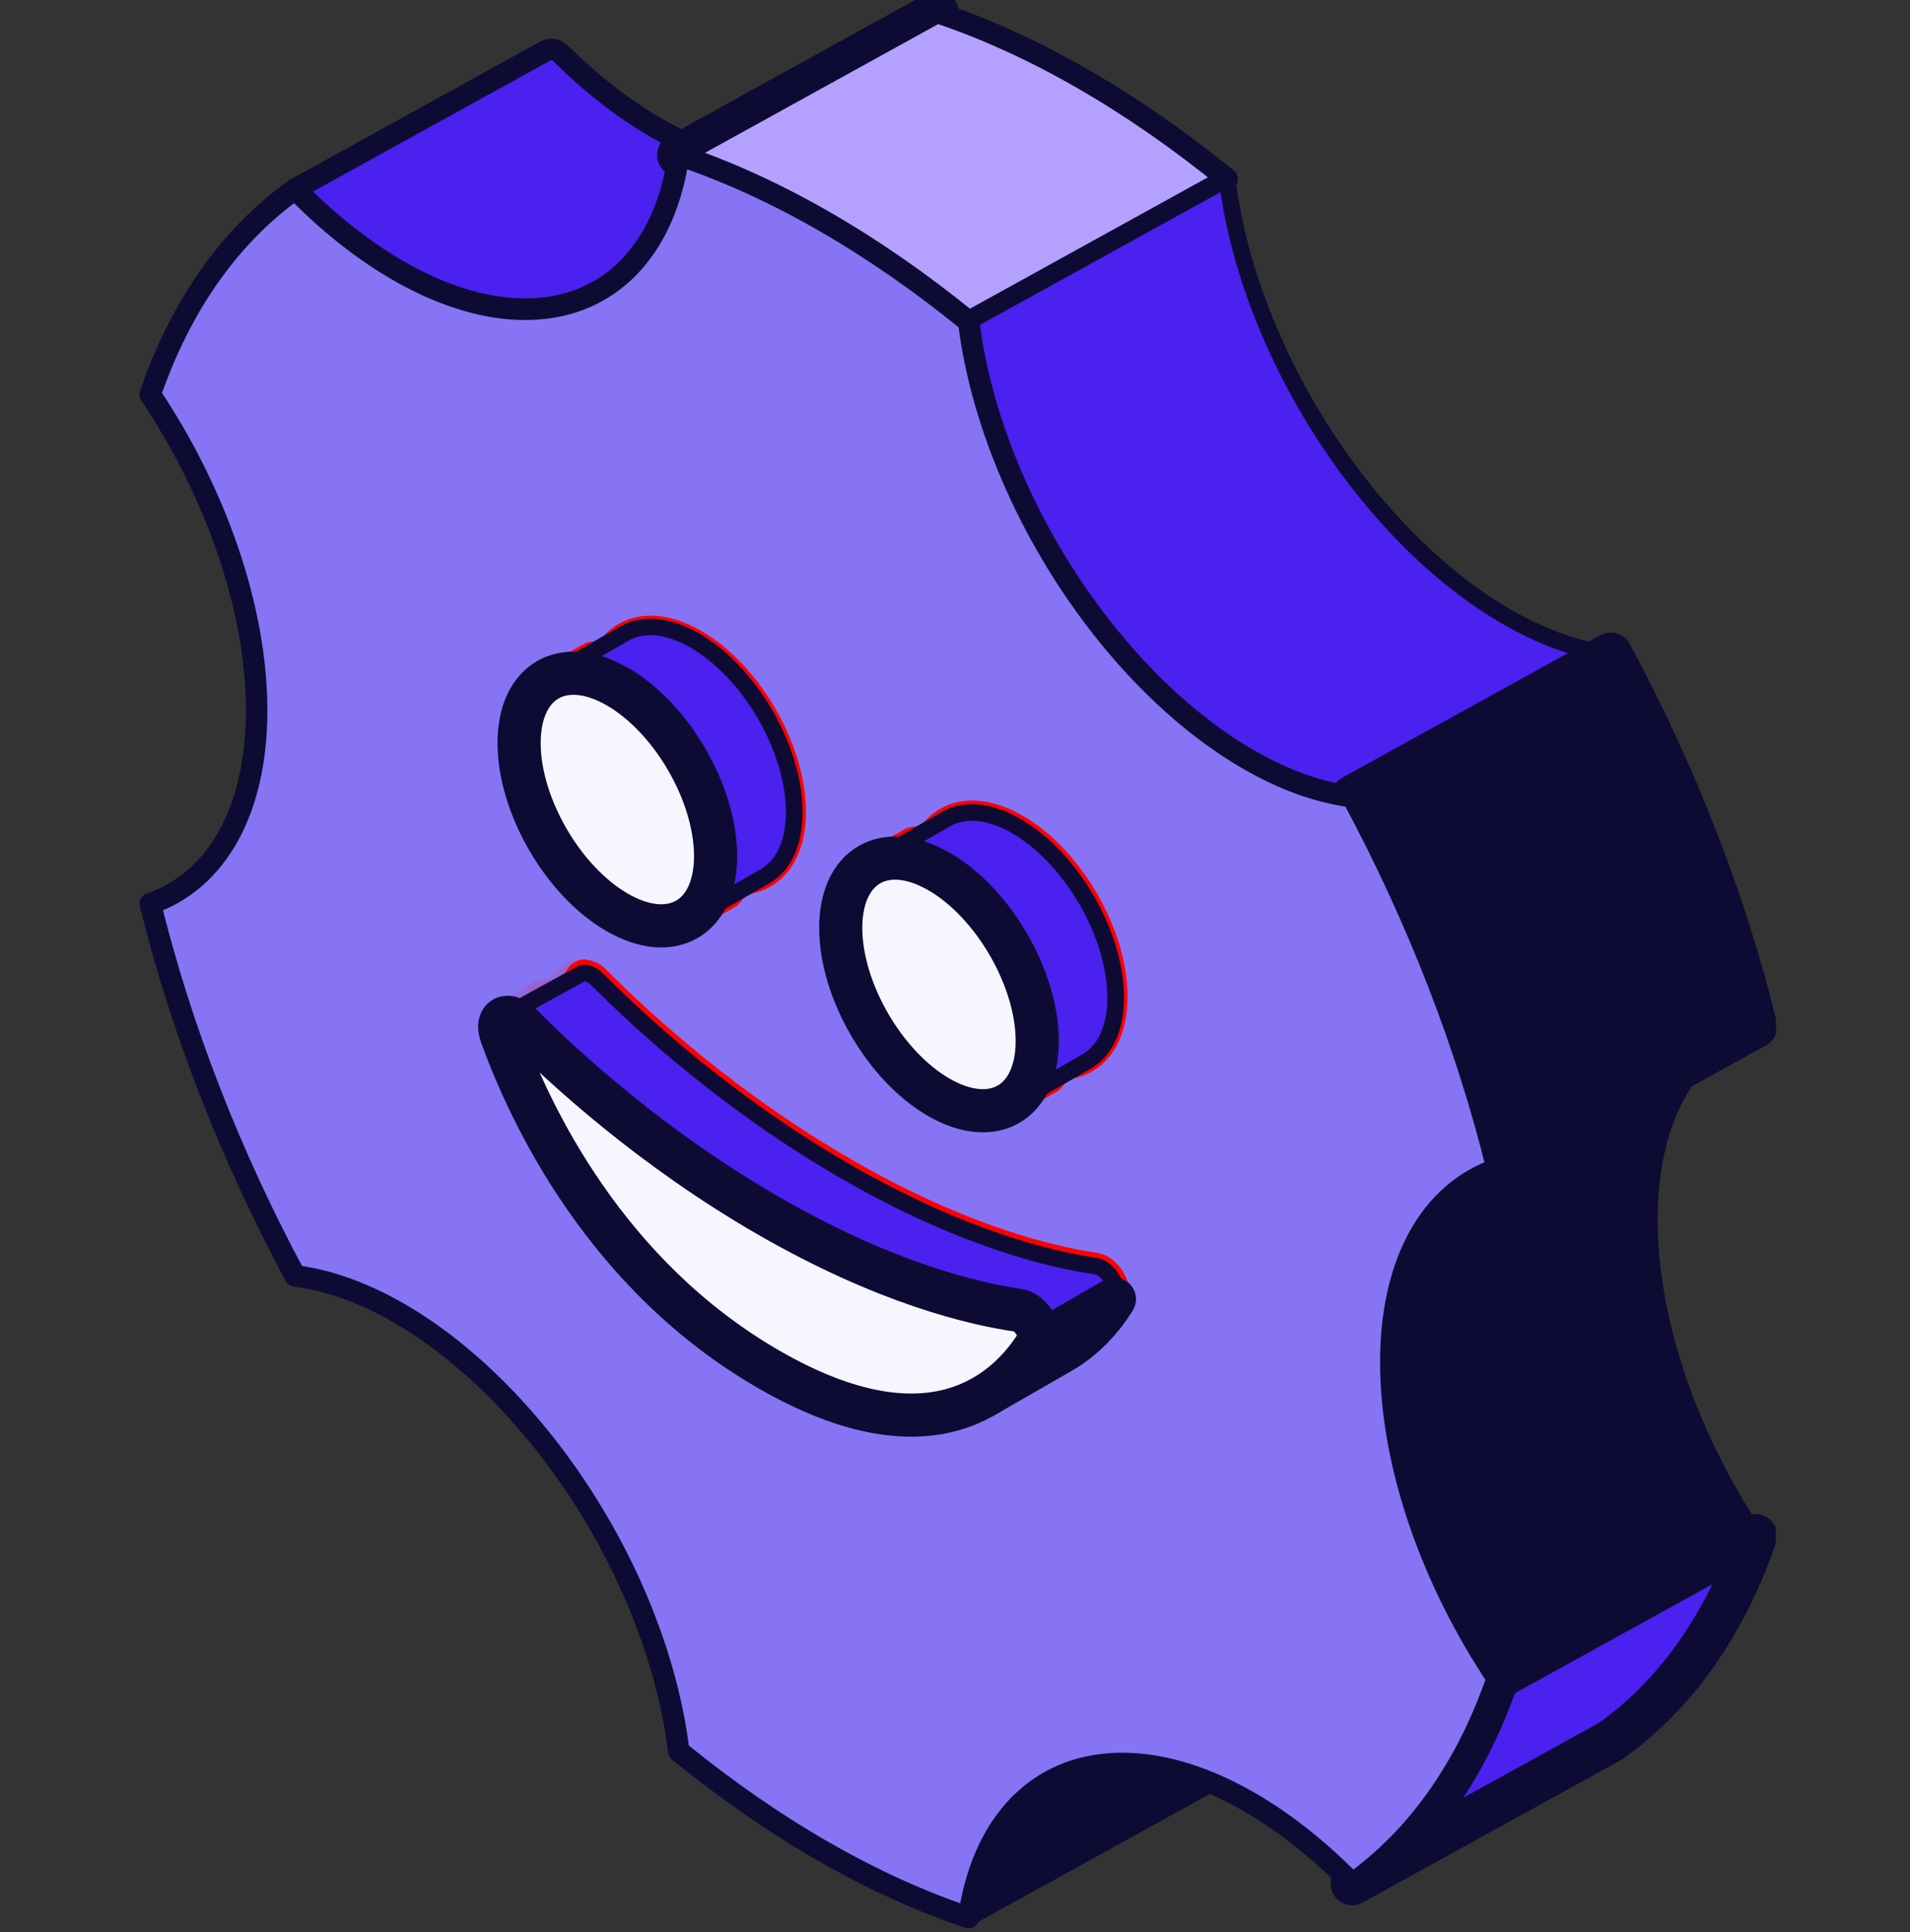 <svg width="89" height="90" viewBox="0 0 89 90" fill="none" xmlns="http://www.w3.org/2000/svg">
<rect x="0" y="0" width="89" height="90" fill="#333333" stroke="none"/>
<g clip-path="url(#clip0_793_462)">
<path fill-rule="evenodd" clip-rule="evenodd" d="M48.952 82.961C48.337 83.301 47.781 83.743 47.292 84.284C46.175 85.522 45.441 87.245 45.143 89.324L57.185 82.68C57.482 80.6 58.217 78.877 59.334 77.639L59.334 77.64C59.822 77.099 60.377 76.657 60.991 76.319L54.129 80.105L51.088 81.545L49.689 82.555L48.952 82.961Z" fill="#0D0B33"/>
<path d="M47.291 84.284L47.002 84.026C46.875 84.167 46.869 84.378 46.987 84.526C47.105 84.673 47.313 84.714 47.479 84.623L47.291 84.284ZM48.95 82.962L49.139 83.3L49.139 83.3L48.95 82.962ZM47.291 84.284L47.58 84.543C47.706 84.402 47.713 84.192 47.595 84.044C47.477 83.896 47.269 83.855 47.103 83.947L47.291 84.284ZM45.142 89.325L44.757 89.27C44.736 89.416 44.8 89.56 44.922 89.643C45.043 89.726 45.201 89.734 45.33 89.663L45.142 89.325ZM57.183 82.68L57.371 83.018C57.478 82.959 57.55 82.854 57.568 82.734L57.183 82.68ZM59.333 77.639L59.621 77.898C59.745 77.761 59.755 77.556 59.644 77.408C59.533 77.26 59.333 77.211 59.166 77.291L59.333 77.639ZM59.333 77.64L59.044 77.382C58.92 77.518 58.911 77.724 59.021 77.871C59.132 78.019 59.333 78.068 59.5 77.989L59.333 77.64ZM60.989 76.319L61.178 76.657C61.365 76.553 61.433 76.318 61.329 76.132C61.225 75.945 60.989 75.878 60.801 75.981L60.989 76.319ZM54.127 80.105L54.294 80.454C54.301 80.451 54.309 80.447 54.316 80.443L54.127 80.105ZM51.087 81.545L50.92 81.196C50.899 81.207 50.878 81.219 50.859 81.233L51.087 81.545ZM49.687 82.555L49.876 82.894C49.889 82.886 49.903 82.877 49.915 82.868L49.687 82.555ZM47.58 84.543C48.04 84.033 48.563 83.618 49.139 83.3L48.762 82.624C48.108 82.984 47.518 83.454 47.002 84.026L47.58 84.543ZM45.526 89.379C45.816 87.356 46.526 85.71 47.58 84.543L47.002 84.026C45.821 85.334 45.063 87.135 44.757 89.27L45.526 89.379ZM56.995 82.342L44.953 88.987L45.33 89.663L57.371 83.018L56.995 82.342ZM59.044 77.381C57.863 78.689 57.104 80.49 56.799 82.626L57.568 82.734C57.857 80.71 58.568 79.066 59.621 77.898L59.044 77.381ZM60.801 75.981C60.148 76.341 59.559 76.811 59.044 77.382L59.621 77.898C60.081 77.389 60.603 76.974 61.178 76.657L60.801 75.981ZM54.316 80.443L61.178 76.657L60.801 75.981L53.939 79.767L54.316 80.443ZM51.254 81.894L54.294 80.454L53.961 79.756L50.92 81.196L51.254 81.894ZM49.915 82.868L51.315 81.859L50.859 81.233L49.459 82.242L49.915 82.868ZM49.139 83.3L49.876 82.894L49.499 82.217L48.762 82.624L49.139 83.3ZM61.178 76.657L61.18 76.655L60.804 75.979L60.801 75.981L61.178 76.657Z" fill="#0D0B33"/>
<path d="M19.564 13.145C17.588 12.181 15.603 10.698 13.758 8.806L25.412 2.375C25.64 2.249 25.925 2.292 26.111 2.475C27.867 4.218 29.74 5.59 31.605 6.501L31.605 6.502L31.605 6.501C33.58 7.465 35.496 7.886 37.211 7.732L37.213 7.731C38.179 7.647 39.067 7.381 39.858 6.945L27.816 13.59C27.026 14.025 26.139 14.291 25.175 14.376L25.173 14.377C23.457 14.531 21.54 14.11 19.564 13.146L19.566 13.145L19.564 13.145Z" fill="#4A21EF" stroke="#0D0B33" stroke-linejoin="round"/>
<path d="M63.011 87.746C66.043 85.586 68.343 82.329 69.769 78.179L81.81 71.534C80.385 75.684 78.084 78.942 75.052 81.102L63.011 87.746Z" fill="#4A21EF" stroke="#0D0B33" stroke-width="2.01" stroke-linejoin="round"/>
<path d="M31.625 7.224V7.228L43.667 0.583V0.579L31.625 7.224Z" fill="#8674F5" stroke="#0D0B33" stroke-width="2.01" stroke-linejoin="round"/>
<path d="M45.138 14.983C40.682 11.352 36.081 8.711 31.625 7.224L43.667 0.579C48.123 2.066 52.723 4.708 57.18 8.338L45.138 14.983Z" fill="#B4A1FF" stroke="#0D0B33" stroke-linejoin="round"/>
<path fill-rule="evenodd" clip-rule="evenodd" d="M68.768 54.894C67.675 55.496 66.774 56.422 66.108 57.632L66.109 57.632C65.251 59.193 64.807 61.187 64.81 63.465C64.81 68.265 66.745 73.656 69.771 78.178L81.812 71.534C78.787 67.012 76.851 61.62 76.851 56.821C76.849 54.542 77.293 52.547 78.151 50.987L78.15 50.987C78.815 49.778 79.715 48.853 80.807 48.251L68.768 54.894Z" fill="#0D0B33"/>
<path d="M66.108 57.632L65.768 57.447C65.685 57.598 65.712 57.785 65.835 57.906C65.957 58.028 66.145 58.054 66.297 57.97L66.108 57.632ZM66.109 57.632L66.45 57.818C66.533 57.667 66.505 57.479 66.383 57.358C66.26 57.237 66.072 57.211 65.921 57.294L66.109 57.632ZM64.81 63.465L64.421 63.466C64.421 63.603 64.494 63.729 64.613 63.799C64.731 63.868 64.878 63.87 64.998 63.803L64.81 63.465ZM64.81 63.465L65.08 63.743C65.22 63.609 65.239 63.392 65.123 63.235C65.007 63.079 64.792 63.033 64.622 63.127L64.81 63.465ZM64.81 63.465L64.54 63.187C64.464 63.26 64.421 63.361 64.421 63.466L64.81 63.465ZM69.771 78.178L69.448 78.393C69.56 78.56 69.782 78.614 69.959 78.516L69.771 78.178ZM81.812 71.534L82.001 71.872C82.096 71.819 82.164 71.73 82.19 71.625C82.215 71.52 82.196 71.409 82.136 71.32L81.812 71.534ZM76.852 56.821H77.24C77.24 56.706 77.189 56.598 77.1 56.524C77.012 56.451 76.895 56.42 76.782 56.441L76.852 56.821ZM76.851 56.821L76.663 56.483C76.496 56.575 76.421 56.773 76.485 56.951C76.549 57.129 76.733 57.235 76.92 57.202L76.851 56.821ZM76.852 56.821L77.04 57.159C77.163 57.091 77.24 56.962 77.24 56.821H76.852ZM78.151 50.987L78.492 51.173C78.575 51.022 78.547 50.834 78.424 50.713C78.302 50.592 78.113 50.566 77.963 50.649L78.151 50.987ZM78.15 50.987L77.81 50.802C77.727 50.953 77.754 51.14 77.877 51.261C78 51.383 78.188 51.409 78.339 51.325L78.15 50.987ZM80.807 48.251L80.995 48.589C81.182 48.485 81.25 48.25 81.147 48.063C81.042 47.877 80.806 47.809 80.618 47.913L80.807 48.251ZM66.45 57.818C67.084 56.665 67.934 55.795 68.956 55.232L68.58 54.556C67.416 55.197 66.465 56.179 65.768 57.447L66.45 57.818ZM65.768 57.447C64.872 59.078 64.419 61.14 64.421 63.466L65.198 63.465C65.196 61.233 65.631 59.307 66.45 57.818L65.768 57.447ZM64.998 63.803L64.999 63.803L64.622 63.127L64.998 63.803ZM64.541 63.187L64.54 63.187L65.079 63.744L65.08 63.743L64.541 63.187ZM64.421 63.466C64.421 68.359 66.391 73.824 69.448 78.393L70.094 77.964C67.1 73.489 65.198 68.171 65.198 63.465L64.421 63.466ZM69.959 78.516L82.001 71.872L81.624 71.196L69.583 77.84L69.959 78.516ZM82.136 71.32C79.141 66.844 77.24 61.526 77.24 56.821H76.463C76.463 61.714 78.433 67.179 81.49 71.748L82.136 71.32ZM76.782 56.441L76.781 56.441L76.92 57.202L76.921 57.201L76.782 56.441ZM77.039 57.159L77.04 57.159L76.663 56.483L76.663 56.483L77.039 57.159ZM77.24 56.821C77.237 54.589 77.673 52.662 78.492 51.173L77.81 50.802C76.913 52.433 76.46 54.495 76.463 56.821H77.24ZM77.963 50.649L77.962 50.649L78.339 51.325L77.963 50.649ZM80.618 47.913C79.456 48.554 78.506 49.535 77.81 50.802L78.491 51.173C79.124 50.021 79.974 49.152 80.995 48.589L80.618 47.913ZM68.956 55.232L80.995 48.589L80.618 47.913L68.58 54.556L68.956 55.232ZM80.995 48.589L80.998 48.587L80.621 47.911L80.618 47.913L80.995 48.589Z" fill="#0D0B33"/>
<path d="M68.767 54.892C69.083 54.718 69.415 54.571 69.762 54.451L81.804 47.807C81.457 47.926 81.124 48.074 80.808 48.248L68.767 54.892Z" fill="#8674F5" stroke="#0D0B33" stroke-width="2.01" stroke-linejoin="round"/>
<path fill-rule="evenodd" clip-rule="evenodd" d="M45.139 14.981C45.435 17.404 46.17 19.973 47.288 22.497H47.292L47.29 22.499C48.408 25.022 49.88 27.436 51.597 29.56L51.596 29.561C53.312 31.688 55.23 33.472 57.207 34.78L57.209 34.779C59.186 36.086 61.171 36.884 63.016 37.113L75.058 30.469C73.212 30.24 71.227 29.442 69.25 28.134L69.248 28.135C67.272 26.827 65.354 25.044 63.638 22.916L63.639 22.916C61.922 20.792 60.449 18.378 59.331 15.854L59.328 15.856L59.33 15.853C58.212 13.329 57.477 10.76 57.18 8.337L45.139 14.981Z" fill="#4A21EF"/>
<path d="M47.287 22.497L46.932 22.653C46.994 22.793 47.134 22.884 47.287 22.884V22.497ZM45.138 14.981L44.95 14.643C44.811 14.719 44.733 14.871 44.752 15.028L45.138 14.981ZM47.292 22.497L47.48 22.835C47.635 22.75 47.712 22.571 47.668 22.4C47.623 22.23 47.469 22.111 47.292 22.111V22.497ZM47.289 22.499L47.101 22.16C46.925 22.258 46.853 22.472 46.934 22.655L47.289 22.499ZM51.596 29.56L51.785 29.898C51.885 29.843 51.956 29.746 51.978 29.634C52 29.522 51.971 29.407 51.899 29.318L51.596 29.56ZM51.596 29.561L51.407 29.223C51.307 29.278 51.236 29.374 51.214 29.486C51.192 29.598 51.221 29.714 51.293 29.803L51.596 29.561ZM57.206 34.78L56.992 35.102C57.112 35.181 57.268 35.188 57.395 35.118L57.206 34.78ZM57.208 34.779L57.423 34.457C57.302 34.377 57.147 34.371 57.02 34.441L57.208 34.779ZM63.015 37.113L62.967 37.497C63.049 37.507 63.132 37.491 63.204 37.451L63.015 37.113ZM75.057 30.468L75.245 30.807C75.392 30.726 75.47 30.559 75.438 30.395C75.406 30.231 75.272 30.106 75.105 30.085L75.057 30.468ZM69.249 28.134L69.464 27.812C69.343 27.732 69.188 27.726 69.061 27.796L69.249 28.134ZM69.247 28.135L69.033 28.457C69.153 28.537 69.309 28.543 69.436 28.473L69.247 28.135ZM63.637 22.916L63.449 22.578C63.349 22.634 63.278 22.73 63.256 22.842C63.234 22.954 63.263 23.07 63.335 23.159L63.637 22.916ZM63.638 22.916L63.827 23.254C63.927 23.199 63.998 23.102 64.019 22.99C64.041 22.878 64.013 22.762 63.941 22.674L63.638 22.916ZM59.331 15.854L59.686 15.698C59.642 15.599 59.558 15.522 59.454 15.488C59.351 15.453 59.238 15.463 59.142 15.516L59.331 15.854ZM59.327 15.856L58.991 15.662C58.903 15.813 58.928 16.003 59.05 16.127C59.172 16.251 59.362 16.278 59.515 16.194L59.327 15.856ZM59.329 15.853L59.665 16.046C59.727 15.939 59.734 15.809 59.684 15.697L59.329 15.853ZM57.179 8.336L57.565 8.29C57.549 8.162 57.471 8.051 57.356 7.992C57.241 7.934 57.104 7.936 56.991 7.998L57.179 8.336ZM47.643 22.341C46.538 19.848 45.815 17.315 45.523 14.934L44.752 15.028C45.054 17.493 45.801 20.099 46.932 22.653L47.643 22.341ZM47.292 22.111H47.287V22.884H47.292V22.111ZM47.477 22.837L47.48 22.835L47.103 22.159L47.101 22.16L47.477 22.837ZM51.899 29.318C50.203 27.22 48.748 24.836 47.644 22.343L46.934 22.655C48.065 25.209 49.555 27.651 51.294 29.802L51.899 29.318ZM51.784 29.898L51.785 29.898L51.408 29.222L51.407 29.223L51.784 29.898ZM57.421 34.458C55.482 33.175 53.593 31.42 51.898 29.319L51.293 29.803C53.03 31.956 54.977 33.769 56.992 35.102L57.421 34.458ZM57.02 34.441L57.018 34.442L57.395 35.118L57.396 35.117L57.02 34.441ZM63.063 36.73C61.292 36.51 59.363 35.74 57.423 34.457L56.993 35.101C59.007 36.432 61.048 37.259 62.967 37.497L63.063 36.73ZM74.869 30.13L62.827 36.775L63.204 37.451L75.245 30.807L74.869 30.13ZM69.034 28.456C71.048 29.788 73.09 30.614 75.009 30.852L75.105 30.085C73.333 29.865 71.404 29.095 69.464 27.812L69.034 28.456ZM69.436 28.473L69.437 28.472L69.061 27.796L69.059 27.797L69.436 28.473ZM63.335 23.159C65.072 25.312 67.018 27.124 69.033 28.457L69.462 27.813C67.524 26.53 65.635 24.775 63.94 22.674L63.335 23.159ZM63.45 22.578L63.449 22.578L63.826 23.255L63.827 23.254L63.45 22.578ZM58.975 16.01C60.107 18.564 61.597 21.007 63.336 23.158L63.941 22.674C62.245 20.576 60.79 18.191 59.686 15.698L58.975 16.01ZM59.515 16.194L59.519 16.192L59.142 15.516L59.139 15.518L59.515 16.194ZM58.993 15.659L58.991 15.662L59.663 16.05L59.665 16.046L58.993 15.659ZM56.794 8.383C57.096 10.849 57.842 13.454 58.974 16.009L59.684 15.697C58.58 13.203 57.856 10.671 57.565 8.29L56.794 8.383ZM45.326 15.319L57.368 8.675L56.991 7.998L44.95 14.643L45.326 15.319Z" fill="#0D0B33"/>
<path d="M69.765 54.452C68.347 48.664 66.05 42.761 63.017 37.114L75.058 30.47C78.092 36.116 80.389 42.02 81.806 47.808L69.765 54.452Z" fill="#0D0B33" stroke="#0D0B33" stroke-width="2.01" stroke-linejoin="round"/>
<path d="M31.625 7.223C36.081 8.71 40.681 11.352 45.138 14.982C45.435 17.405 46.169 19.974 47.287 22.498C48.405 25.022 49.878 27.436 51.595 29.56C53.311 31.687 55.229 33.471 57.206 34.779C59.183 36.087 61.168 36.885 63.014 37.114C66.047 42.76 68.345 48.663 69.762 54.452C68.214 54.984 66.965 56.071 66.107 57.632C65.249 59.192 64.805 61.186 64.808 63.466C64.808 68.264 66.743 73.656 69.769 78.178C68.343 82.328 66.042 85.585 63.011 87.746C61.166 85.854 59.181 84.371 57.205 83.406C55.228 82.442 53.311 82.022 51.595 82.176C49.879 82.326 48.408 83.047 47.291 84.285C46.173 85.522 45.438 87.246 45.141 89.326C40.686 87.841 36.085 85.202 31.628 81.574C31.333 79.15 30.599 76.579 29.481 74.053C28.363 71.527 26.889 69.111 25.171 66.985C23.454 64.858 21.536 63.075 19.559 61.768C17.582 60.46 15.597 59.663 13.752 59.435C10.718 53.787 8.421 47.883 7.004 42.093C8.551 41.561 9.8 40.475 10.657 38.916C11.515 37.357 11.96 35.365 11.958 33.087C11.96 30.81 11.515 28.304 10.656 25.757C9.797 23.21 8.546 20.686 6.997 18.375C8.423 14.224 10.723 10.967 13.755 8.807C15.6 10.698 17.585 12.182 19.561 13.146C21.538 14.11 23.455 14.531 25.171 14.377C26.887 14.226 28.358 13.505 29.475 12.268C30.593 11.03 31.327 9.307 31.625 7.227V7.223Z" fill="#8674F5" stroke="#0D0B33" stroke-linejoin="round"/>
<path d="M27.323 46.031C27.264 45.868 27.262 45.765 27.27 45.716C27.27 45.715 27.27 45.715 27.27 45.714C27.277 45.715 27.285 45.718 27.295 45.721C27.356 45.74 27.454 45.793 27.573 45.913C29.69 48.042 33.806 51.797 39.251 54.927C44.7 58.059 48.837 59.044 50.987 59.354C51.117 59.372 51.33 59.523 51.488 59.792C51.561 59.916 51.605 60.038 51.619 60.14C51.634 60.243 51.615 60.295 51.603 60.314C51.126 61.082 50.367 62.008 49.238 62.657C47.363 63.734 44.344 64.111 39.639 61.406C32.136 57.094 28.653 49.702 27.323 46.031ZM43.158 41.163C43.158 39.791 43.639 38.93 44.304 38.548C44.97 38.165 45.959 38.181 47.153 38.867C48.344 39.551 49.444 40.742 50.248 42.127C51.051 43.512 51.536 45.056 51.536 46.425C51.536 47.796 51.056 48.657 50.39 49.04C49.724 49.423 48.735 49.407 47.541 48.721C46.35 48.036 45.25 46.846 44.447 45.461C43.643 44.076 43.158 42.532 43.158 41.163ZM28.172 32.55C28.172 31.178 28.653 30.318 29.319 29.935C29.984 29.552 30.974 29.568 32.167 30.254C33.358 30.939 34.459 32.129 35.262 33.514C36.065 34.899 36.551 36.443 36.551 37.812C36.551 39.183 36.07 40.044 35.404 40.427C34.739 40.81 33.749 40.794 32.556 40.108C31.364 39.423 30.264 38.233 29.461 36.848C28.658 35.463 28.172 33.919 28.172 32.55Z" fill="#00FF1E"/>
<path d="M27.244 45.711C27.243 45.712 27.242 45.712 27.242 45.712M27.278 45.688C27.278 45.688 27.277 45.688 27.277 45.689M27.323 46.031C27.264 45.868 27.262 45.765 27.27 45.716C27.27 45.715 27.27 45.715 27.27 45.714C27.277 45.715 27.285 45.718 27.295 45.721C27.356 45.74 27.454 45.793 27.573 45.913C29.69 48.042 33.806 51.797 39.251 54.927C44.7 58.059 48.837 59.044 50.987 59.354C51.117 59.372 51.33 59.523 51.488 59.792C51.561 59.916 51.605 60.038 51.619 60.14C51.634 60.243 51.615 60.295 51.603 60.314C51.126 61.082 50.367 62.008 49.238 62.657C47.363 63.734 44.344 64.111 39.639 61.406C32.136 57.094 28.653 49.702 27.323 46.031ZM43.158 41.163C43.158 39.791 43.639 38.93 44.304 38.548C44.97 38.165 45.959 38.181 47.153 38.867C48.344 39.551 49.444 40.742 50.248 42.127C51.051 43.512 51.536 45.055 51.536 46.425C51.536 47.796 51.056 48.657 50.39 49.04C49.724 49.423 48.735 49.407 47.541 48.721C46.35 48.036 45.25 46.846 44.447 45.461C43.643 44.076 43.158 42.532 43.158 41.163ZM28.172 32.55C28.172 31.178 28.653 30.318 29.319 29.935C29.984 29.552 30.974 29.568 32.167 30.254C33.358 30.939 34.459 32.129 35.262 33.514C36.065 34.899 36.551 36.443 36.551 37.812C36.551 39.183 36.07 40.044 35.404 40.427C34.739 40.81 33.749 40.794 32.556 40.108C31.364 39.423 30.264 38.233 29.461 36.848C28.658 35.463 28.172 33.919 28.172 32.55Z" stroke="#FF0000" stroke-width="2.01" stroke-linejoin="round"/>
<path d="M23.363 48.227C23.215 47.82 23.286 47.54 23.468 47.435L27.06 45.371C26.878 45.476 26.806 45.755 26.954 46.162L23.363 48.227Z" fill="#00FF1E"/>
<mask id="mask0_793_462" style="mask-type:luminance" maskUnits="userSpaceOnUse" x="23" y="45" width="5" height="4">
<path d="M23.363 48.227C23.215 47.82 23.286 47.54 23.468 47.435L27.06 45.371C26.878 45.476 26.806 45.755 26.954 46.162L23.363 48.227Z" fill="white"/>
</mask>
<g mask="url(#mask0_793_462)">
<path d="M23.363 48.226L22.633 48.489C22.711 48.704 22.881 48.874 23.096 48.953C23.312 49.031 23.552 49.01 23.751 48.896L23.363 48.226ZM26.954 46.162L27.343 46.832C27.669 46.645 27.813 46.252 27.685 45.9L26.954 46.162ZM27.061 45.371L27.449 46.041C27.82 45.827 27.948 45.354 27.733 44.985C27.518 44.615 27.044 44.488 26.672 44.702L27.061 45.371ZM23.081 46.766C22.38 47.169 22.452 47.991 22.633 48.489L24.094 47.964C24.05 47.843 24.064 47.809 24.059 47.843C24.055 47.863 24.045 47.907 24.012 47.959C23.977 48.013 23.925 48.066 23.857 48.105L23.081 46.766ZM23.751 48.896L27.343 46.832L26.566 45.493L22.975 47.557L23.751 48.896ZM27.685 45.9C27.641 45.779 27.656 45.745 27.65 45.779C27.647 45.799 27.636 45.842 27.603 45.895C27.569 45.949 27.517 46.002 27.449 46.041L26.672 44.702C25.971 45.105 26.044 45.927 26.224 46.425L27.685 45.9ZM26.672 44.702L23.081 46.766L23.857 48.105L27.449 46.041L26.672 44.702Z" fill="#FF0000"/>
</g>
<path d="M35.849 63.359C28.678 59.148 25.233 52.127 23.837 48.398L26.747 46.726C28.173 50.49 31.609 57.422 38.671 61.736L35.849 63.359Z" fill="#00FF1E" stroke="#FF0000" stroke-width="2.01" stroke-linejoin="round"/>
<path d="M46.495 64.23L45.642 64.72C43.847 65.751 41.004 66.141 36.636 63.799L39.442 62.187C42.307 63.798 44.63 64.331 46.495 64.23Z" fill="#00FF1E" stroke="#FF0000" stroke-width="2.01" stroke-linejoin="round"/>
<path d="M31.613 40.423L28.772 42.057C27.654 41.358 26.628 40.222 25.867 38.911C25.107 37.6 24.631 36.147 24.582 34.834L27.424 33.201C27.55 34.55 28.052 35.967 28.786 37.233C29.52 38.499 30.502 39.64 31.613 40.423Z" fill="#00FF1E" stroke="#FF0000" stroke-width="2.01" stroke-linejoin="round"/>
<path d="M25.726 31.998L27.65 30.893C27.502 31.317 27.417 31.798 27.398 32.324L24.625 33.918C24.76 32.946 25.181 32.312 25.726 31.998Z" fill="#00FF1E" stroke="#FF0000" stroke-width="2.01" stroke-linejoin="round"/>
<path d="M32.364 40.887C32.831 41.134 33.291 41.301 33.735 41.386L31.811 42.491C31.266 42.805 30.504 42.851 29.59 42.481L32.364 40.887Z" fill="#00FF1E" stroke="#FF0000" stroke-width="2.01" stroke-linejoin="round"/>
<path fill-rule="evenodd" clip-rule="evenodd" d="M23.408 47.378C23.595 47.279 23.956 47.407 24.253 47.705H24.258L24.257 47.706C26.36 49.821 30.448 53.551 35.852 56.657L35.852 56.658C41.256 59.764 45.346 60.734 47.449 61.037L47.45 61.036C48.047 61.123 48.637 62.103 48.34 62.582L51.931 60.517C52.229 60.039 51.638 59.058 51.04 58.972L51.039 58.972C48.937 58.67 44.848 57.7 39.444 54.594L39.445 54.593C34.04 51.487 29.951 47.757 27.848 45.642L27.843 45.645L27.845 45.641C27.544 45.338 27.244 45.265 27.059 45.371L23.408 47.378Z" fill="#4A21EF"/>
<path d="M24.255 47.705L23.979 47.977C24.052 48.05 24.152 48.092 24.255 48.092V47.705ZM23.41 47.378L23.222 47.039C23.036 47.142 22.967 47.375 23.068 47.561C23.169 47.748 23.403 47.819 23.591 47.719L23.41 47.378ZM24.261 47.705L24.455 48.04C24.607 47.953 24.681 47.774 24.636 47.605C24.59 47.436 24.436 47.319 24.261 47.319V47.705ZM24.259 47.706L24.065 47.371C23.961 47.431 23.89 47.536 23.874 47.654C23.858 47.773 23.898 47.893 23.983 47.978L24.259 47.706ZM35.854 56.657L36.235 56.729C36.266 56.568 36.191 56.404 36.048 56.322L35.854 56.657ZM35.854 56.658L35.472 56.585C35.441 56.746 35.516 56.91 35.66 56.992L35.854 56.658ZM47.451 61.037L47.395 61.419C47.481 61.432 47.569 61.414 47.645 61.371L47.451 61.037ZM47.452 61.036L47.508 60.654C47.421 60.641 47.333 60.658 47.258 60.702L47.452 61.036ZM48.342 62.582L48.012 62.379C47.918 62.529 47.94 62.724 48.064 62.851C48.188 62.978 48.382 63.005 48.536 62.916L48.342 62.582ZM51.934 60.517L52.128 60.853C52.183 60.82 52.23 60.775 52.264 60.721L51.934 60.517ZM51.042 58.972L51.098 58.589C51.012 58.577 50.924 58.594 50.848 58.637L51.042 58.972ZM51.041 58.972L50.986 59.355C51.072 59.368 51.16 59.35 51.236 59.307L51.041 58.972ZM39.446 54.594L39.252 54.259C39.132 54.328 39.058 54.456 39.058 54.594C39.058 54.732 39.132 54.86 39.252 54.929L39.446 54.594ZM39.447 54.593L39.641 54.928C39.761 54.859 39.835 54.731 39.835 54.593C39.835 54.455 39.761 54.328 39.641 54.259L39.447 54.593ZM27.851 45.642L28.127 45.37C28.002 45.245 27.809 45.219 27.656 45.307L27.851 45.642ZM27.845 45.645L27.482 45.508C27.424 45.661 27.469 45.834 27.594 45.939C27.719 46.045 27.897 46.061 28.039 45.98L27.845 45.645ZM27.847 45.641L28.21 45.778C28.264 45.636 28.23 45.477 28.123 45.369L27.847 45.641ZM27.062 45.371L27.249 45.709L27.256 45.706L27.062 45.371ZM24.531 47.433C24.349 47.25 24.139 47.11 23.929 47.031C23.736 46.958 23.467 46.91 23.229 47.036L23.591 47.719C23.54 47.746 23.545 47.713 23.654 47.754C23.746 47.789 23.865 47.862 23.979 47.977L24.531 47.433ZM24.261 47.319H24.255V48.092H24.261V47.319ZM24.453 48.041L24.455 48.04L24.066 47.37L24.065 47.371L24.453 48.041ZM36.048 56.322C30.685 53.239 26.623 49.534 24.535 47.434L23.983 47.978C26.1 50.107 30.216 53.862 35.66 56.991L36.048 56.322ZM36.235 56.73L36.235 56.729L35.473 56.584L35.472 56.585L36.235 56.73ZM47.506 60.654C45.45 60.359 41.408 59.404 36.048 56.323L35.66 56.992C41.108 60.124 45.245 61.11 47.395 61.419L47.506 60.654ZM47.258 60.702L47.257 60.702L47.645 61.371L47.646 61.371L47.258 60.702ZM47.396 61.419C47.526 61.438 47.739 61.588 47.897 61.856C47.97 61.98 48.014 62.103 48.028 62.205C48.043 62.308 48.024 62.36 48.012 62.379L48.672 62.785C48.809 62.564 48.828 62.314 48.797 62.096C48.766 61.877 48.68 61.659 48.568 61.467C48.355 61.104 47.974 60.721 47.508 60.654L47.396 61.419ZM48.536 62.916L52.128 60.853L51.739 60.183L48.148 62.247L48.536 62.916ZM52.264 60.721C52.401 60.501 52.419 60.25 52.388 60.032C52.357 59.812 52.272 59.594 52.159 59.403C51.946 59.04 51.565 58.656 51.098 58.589L50.987 59.354C51.117 59.373 51.331 59.523 51.488 59.792C51.561 59.916 51.605 60.039 51.619 60.141C51.634 60.244 51.615 60.295 51.603 60.314L52.264 60.721ZM50.848 58.637L50.847 58.638L51.236 59.307L51.237 59.306L50.848 58.637ZM39.252 54.929C44.7 58.06 48.836 59.046 50.986 59.355L51.097 58.59C49.041 58.294 44.999 57.339 39.64 54.259L39.252 54.929ZM39.253 54.259L39.252 54.259L39.64 54.929L39.641 54.928L39.253 54.259ZM27.575 45.914C29.692 48.043 33.808 51.799 39.253 54.928L39.641 54.259C34.277 51.176 30.215 47.47 28.127 45.37L27.575 45.914ZM28.039 45.98L28.045 45.977L27.656 45.307L27.651 45.31L28.039 45.98ZM27.484 45.504L27.482 45.508L28.208 45.782L28.21 45.778L27.484 45.504ZM27.256 45.706C27.23 45.721 27.232 45.702 27.293 45.721C27.354 45.74 27.452 45.794 27.571 45.913L28.123 45.369C27.787 45.031 27.293 44.792 26.867 45.036L27.256 45.706ZM23.598 47.716L27.249 45.709L26.874 45.033L23.222 47.039L23.598 47.716Z" fill="#0D0B33"/>
<path d="M48.337 62.581C47.838 63.384 47.038 64.364 45.838 65.054L49.427 62.991C50.628 62.301 51.429 61.321 51.928 60.517L48.337 62.581Z" fill="#0D0B33" stroke="#0D0B33" stroke-width="2.01" stroke-linejoin="round"/>
<path fill-rule="evenodd" clip-rule="evenodd" d="M28.735 31.925C27.455 31.189 26.295 31.119 25.456 31.602L29.094 29.511C29.933 29.028 31.093 29.098 32.374 29.834L32.372 29.835H32.374C34.934 31.306 37.01 34.884 37.012 37.828C37.012 39.3 36.493 40.334 35.654 40.816L32.016 42.907C32.854 42.425 33.373 41.392 33.373 39.922C33.373 36.978 31.297 33.398 28.735 31.926L28.736 31.925L28.735 31.925Z" fill="#4A21EF"/>
<path d="M25.455 31.602L25.261 31.267C25.075 31.374 25.011 31.61 25.118 31.795C25.226 31.98 25.463 32.043 25.649 31.936L25.455 31.602ZM28.734 31.925L28.54 32.26C28.66 32.329 28.808 32.329 28.928 32.26L28.734 31.925ZM32.372 29.834L32.566 30.169C32.687 30.1 32.761 29.972 32.761 29.834C32.761 29.696 32.687 29.568 32.566 29.499L32.372 29.834ZM32.371 29.835L32.176 29.5C32.024 29.588 31.95 29.766 31.996 29.935C32.041 30.104 32.195 30.221 32.371 30.221V29.835ZM32.373 29.835L32.567 29.5C32.508 29.466 32.441 29.448 32.373 29.448V29.835ZM37.01 37.828L36.622 37.828C36.622 37.966 36.696 38.094 36.816 38.163C36.936 38.232 37.084 38.232 37.204 38.163L37.01 37.828ZM37.01 37.828L37.399 37.828C37.399 37.69 37.325 37.562 37.205 37.493C37.085 37.424 36.937 37.424 36.816 37.493L37.01 37.828ZM32.014 42.907L31.82 42.573C31.634 42.679 31.571 42.916 31.678 43.101C31.785 43.286 32.023 43.349 32.208 43.242L32.014 42.907ZM33.372 39.922L33.76 39.922C33.761 39.784 33.687 39.657 33.566 39.588C33.446 39.519 33.298 39.519 33.178 39.587L33.372 39.922ZM33.372 39.922L32.983 39.922C32.983 40.061 33.057 40.188 33.178 40.257C33.298 40.326 33.446 40.326 33.566 40.257L33.372 39.922ZM28.734 31.926L28.36 31.825C28.313 31.994 28.387 32.173 28.54 32.261L28.734 31.926ZM28.735 31.925L29.109 32.026C29.151 31.875 29.096 31.714 28.972 31.619C28.847 31.523 28.677 31.512 28.54 31.59L28.735 31.925ZM25.649 31.936C26.326 31.548 27.33 31.565 28.54 32.26L28.928 31.59C27.577 30.814 26.262 30.691 25.261 31.267L25.649 31.936ZM28.898 29.176L25.261 31.267L25.649 31.936L29.287 29.846L28.898 29.176ZM32.566 29.499C31.215 28.723 29.9 28.6 28.898 29.176L29.287 29.846C29.964 29.456 30.968 29.473 32.178 30.169L32.566 29.499ZM32.565 30.17L32.566 30.169L32.178 29.499L32.176 29.5L32.565 30.17ZM32.371 30.221H32.373V29.448H32.371V30.221ZM32.178 30.17C33.386 30.864 34.501 32.07 35.315 33.473C36.129 34.876 36.621 36.44 36.622 37.828L37.399 37.828C37.398 36.272 36.852 34.576 35.987 33.086C35.123 31.597 33.92 30.278 32.567 29.5L32.178 30.17ZM35.847 41.151C36.848 40.575 37.399 39.381 37.399 37.828L36.622 37.828C36.622 39.219 36.135 40.093 35.459 40.481L35.847 41.151ZM32.208 43.242L35.847 41.151L35.459 40.481L31.82 42.573L32.208 43.242ZM32.983 39.922C32.983 41.311 32.496 42.184 31.82 42.573L32.208 43.242C33.209 42.667 33.76 41.474 33.76 39.922H32.983ZM33.76 39.922C33.76 38.367 33.214 36.669 32.35 35.179C31.485 33.689 30.282 32.369 28.928 31.591L28.54 32.261C29.748 32.955 30.863 34.162 31.677 35.565C32.491 36.969 32.983 38.534 32.983 39.922H33.76ZM29.109 32.028L29.109 32.026L28.36 31.823L28.36 31.825L29.109 32.028ZM28.928 32.26L28.929 32.26L28.54 31.59L28.54 31.59L28.928 32.26ZM25.648 31.937L25.649 31.936L25.261 31.267L25.26 31.267L25.648 31.937Z" fill="#0D0B33"/>
<path d="M46.599 49.037L43.757 50.67C42.639 49.972 41.613 48.835 40.852 47.524C40.092 46.213 39.617 44.76 39.568 43.447L42.41 41.814C42.535 43.163 43.037 44.581 43.771 45.846C44.505 47.112 45.487 48.253 46.599 49.037Z" fill="#00FF1E" stroke="#FF0000" stroke-width="2.01" stroke-linejoin="round"/>
<path d="M40.709 40.612L42.633 39.506C42.485 39.931 42.4 40.411 42.381 40.937L39.608 42.531C39.743 41.559 40.164 40.925 40.709 40.612Z" fill="#00FF1E" stroke="#FF0000" stroke-width="2.01" stroke-linejoin="round"/>
<path d="M47.344 49.501C47.812 49.748 48.273 49.915 48.716 50L46.792 51.106C46.247 51.419 45.485 51.465 44.571 51.095L47.344 49.501Z" fill="#00FF1E" stroke="#FF0000" stroke-width="2.01" stroke-linejoin="round"/>
<path fill-rule="evenodd" clip-rule="evenodd" d="M43.721 40.565C42.443 39.83 41.285 39.761 40.447 40.242L44.08 38.154C44.918 37.672 46.077 37.742 47.356 38.477L47.353 38.478L47.354 38.478C49.912 39.948 51.985 43.522 51.986 46.463L51.989 46.461C51.989 47.931 51.471 48.964 50.633 49.446L46.998 51.534C47.836 51.053 48.354 50.021 48.355 48.552L48.352 48.553C48.352 45.612 46.278 42.037 43.72 40.567L43.721 40.565Z" fill="#4A21EF"/>
<path d="M40.447 40.242L40.253 39.907C40.067 40.014 40.004 40.251 40.111 40.435C40.218 40.62 40.455 40.684 40.641 40.577L40.447 40.242ZM43.721 40.565L44.032 40.797C44.099 40.709 44.124 40.596 44.102 40.488C44.08 40.379 44.012 40.285 43.915 40.23L43.721 40.565ZM47.356 38.477L47.55 38.811C47.67 38.742 47.744 38.615 47.744 38.477C47.744 38.339 47.67 38.211 47.55 38.142L47.356 38.477ZM47.353 38.478L47.159 38.143C46.992 38.24 46.921 38.444 46.993 38.623C47.066 38.801 47.259 38.9 47.447 38.853L47.353 38.478ZM47.354 38.478L47.548 38.143C47.461 38.093 47.358 38.079 47.261 38.103L47.354 38.478ZM51.986 46.463L51.598 46.463C51.598 46.601 51.672 46.728 51.792 46.797C51.912 46.867 52.06 46.867 52.18 46.797L51.986 46.463ZM51.989 46.461H52.377C52.377 46.323 52.303 46.195 52.183 46.126C52.063 46.057 51.915 46.057 51.795 46.126L51.989 46.461ZM46.999 51.534L46.804 51.2C46.619 51.306 46.555 51.543 46.662 51.728C46.77 51.912 47.007 51.976 47.193 51.869L46.999 51.534ZM48.355 48.552L48.743 48.552C48.743 48.425 48.681 48.307 48.577 48.235C48.472 48.162 48.339 48.145 48.22 48.189L48.355 48.552ZM48.352 48.553H47.964C47.964 48.679 48.026 48.798 48.13 48.87C48.235 48.942 48.368 48.959 48.487 48.915L48.352 48.553ZM43.72 40.566L43.41 40.334C43.343 40.423 43.318 40.535 43.34 40.644C43.362 40.752 43.43 40.846 43.526 40.901L43.72 40.566ZM40.641 40.577C41.317 40.189 42.319 40.206 43.527 40.9L43.915 40.23C42.566 39.455 41.253 39.333 40.253 39.907L40.641 40.577ZM43.886 37.819L40.253 39.907L40.641 40.577L44.275 38.489L43.886 37.819ZM47.55 38.142C46.2 37.366 44.887 37.244 43.886 37.819L44.275 38.489C44.95 38.1 45.953 38.117 47.162 38.811L47.55 38.142ZM47.548 38.813L47.55 38.811L47.162 38.142L47.159 38.143L47.548 38.813ZM47.447 38.853L47.448 38.853L47.261 38.103L47.26 38.103L47.447 38.853ZM47.16 38.813C48.366 39.506 49.48 40.71 50.293 42.112C51.106 43.514 51.597 45.076 51.598 46.463L52.374 46.463C52.374 44.909 51.828 43.214 50.965 41.725C50.102 40.237 48.9 38.92 47.548 38.143L47.16 38.813ZM51.795 46.126L51.792 46.128L52.18 46.797L52.183 46.796L51.795 46.126ZM50.827 49.781C51.827 49.205 52.377 48.012 52.377 46.461H51.601C51.601 47.85 51.114 48.723 50.438 49.111L50.827 49.781ZM47.193 51.869L50.827 49.781L50.438 49.111L46.804 51.2L47.193 51.869ZM47.967 48.552C47.966 49.939 47.48 50.811 46.804 51.2L47.193 51.869C48.193 51.294 48.743 50.102 48.743 48.552L47.967 48.552ZM48.22 48.189L48.217 48.19L48.487 48.915L48.49 48.914L48.22 48.189ZM48.74 48.553C48.74 46.999 48.195 45.303 47.332 43.815C46.468 42.327 45.266 41.009 43.914 40.232L43.526 40.901C44.732 41.594 45.846 42.8 46.659 44.202C47.472 45.603 47.964 47.166 47.964 48.553H48.74ZM44.031 40.798L44.032 40.797L43.411 40.333L43.41 40.334L44.031 40.798ZM40.641 40.577L40.641 40.577L40.253 39.907L40.252 39.908L40.641 40.577Z" fill="#0D0B33"/>
<path d="M39.176 43.226C39.176 46.132 41.225 49.666 43.753 51.119C46.281 52.572 48.331 51.394 48.331 48.488C48.331 45.582 46.281 42.048 43.753 40.595C41.225 39.142 39.176 40.32 39.176 43.226Z" fill="#F7F6FF"/>
<path d="M24.189 34.614C24.189 37.52 26.239 41.053 28.767 42.506C31.295 43.959 33.344 42.782 33.344 39.876C33.344 36.969 31.295 33.436 28.767 31.983C26.239 30.53 24.189 31.708 24.189 34.614Z" fill="#F7F6FF"/>
<path d="M23.363 48.225C23.065 47.406 23.656 47.103 24.254 47.704C26.357 49.819 30.446 53.55 35.85 56.656C41.255 59.762 45.344 60.733 47.447 61.035C48.045 61.12 48.635 62.102 48.338 62.581C46.996 64.741 43.471 68.185 35.85 63.805C28.229 59.425 24.704 51.929 23.363 48.225Z" fill="#F7F6FF"/>
<path d="M39.176 43.226C39.176 46.132 41.225 49.666 43.753 51.119C46.281 52.572 48.331 51.394 48.331 48.488C48.331 45.582 46.281 42.048 43.753 40.595C41.225 39.142 39.176 40.32 39.176 43.226Z" stroke="#0D0B33" stroke-width="2.01" stroke-linejoin="round"/>
<path d="M24.189 34.614C24.189 37.52 26.239 41.053 28.767 42.506C31.295 43.959 33.344 42.782 33.344 39.876C33.344 36.969 31.295 33.436 28.767 31.983C26.239 30.53 24.189 31.708 24.189 34.614Z" stroke="#0D0B33" stroke-width="2.01" stroke-linejoin="round"/>
<path d="M23.363 48.225C23.065 47.406 23.656 47.103 24.254 47.704C26.357 49.819 30.446 53.55 35.85 56.656C41.255 59.762 45.344 60.733 47.447 61.035C48.045 61.12 48.635 62.102 48.338 62.581C46.996 64.741 43.471 68.185 35.85 63.805C28.229 59.425 24.704 51.929 23.363 48.225Z" stroke="#0D0B33" stroke-width="2.01" stroke-linejoin="round"/>
</g>
<defs>
<clipPath id="clip0_793_462">
<rect width="76.5" height="90" fill="white" transform="translate(6.25)"/>
</clipPath>
</defs>
</svg>
